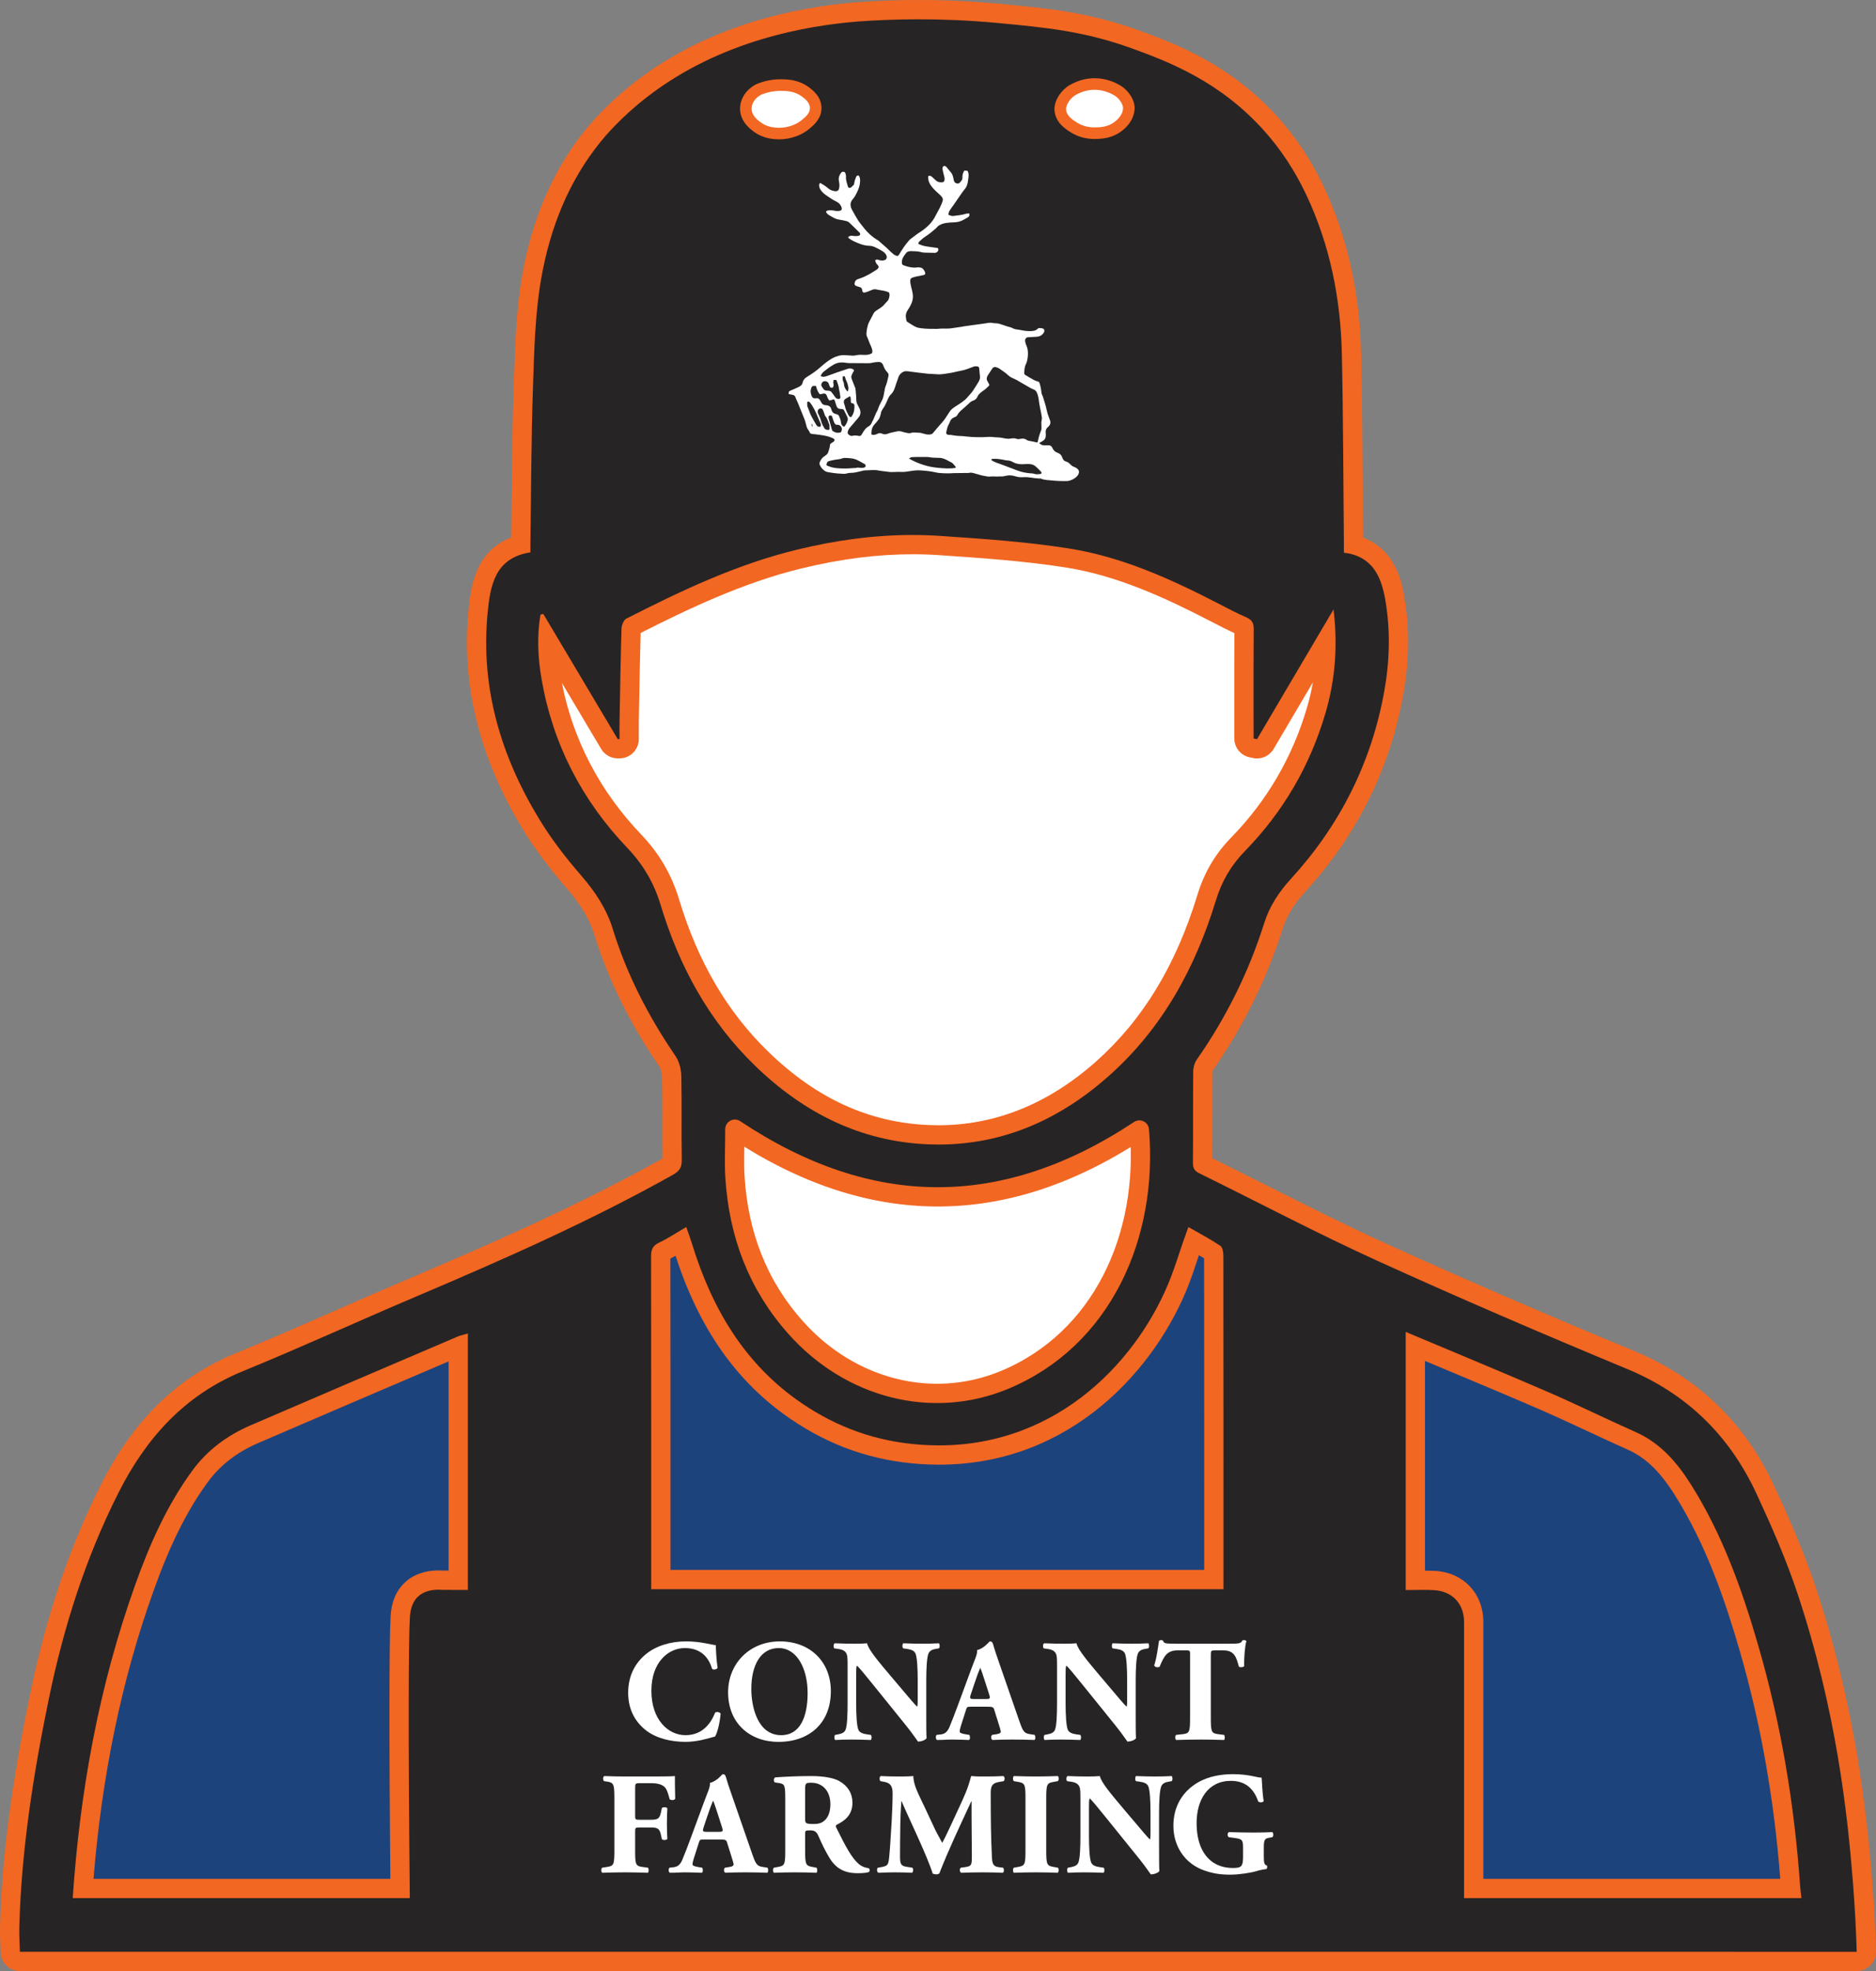 <?xml version="1.0" encoding="UTF-8"?>
<svg xmlns="http://www.w3.org/2000/svg" viewBox="0 0 486.692 511.046">
  <rect x="0" y="0" width="486.692" height="511.046" fill="#808080" stroke="none"/>
  <defs>
    <style>
      .cls-1 {
        fill: #f26722;
      }

      .cls-1, .cls-2, .cls-3, .cls-4 {
        stroke-width: 0px;
      }

      .cls-5 {
        stroke: #f26722;
        stroke-linecap: round;
        stroke-linejoin: round;
        stroke-width: 5px;
      }

      .cls-5, .cls-2 {
        fill: #fff;
      }

      .cls-3 {
        fill: #272425;
      }

      .cls-4 {
        fill: #1d437d;
      }
    </style>
  </defs>
  <g id="Layer_1" data-name="Layer 1">
    <g>
      <path class="cls-3" d="M5.161,508.546c-1.357,0-2.466-1.082-2.5-2.438-.017-.684-.043-1.368-.07-2.053-.059-1.521-.12-3.095-.076-4.682.486-17.547,2.85-35.812,7.664-59.226,4.186-20.36,10.168-38.082,18.288-54.178,8.144-16.143,19.151-26.872,33.651-32.799,8.887-3.633,17.845-7.561,26.507-11.358,5.966-2.615,12.134-5.319,18.238-7.91,20.517-8.706,44.27-19.039,66.512-31.504.962-.54,1.017-.698 1-1.688-.062-3.445-.055-6.936-.048-10.312.007-3.728.014-7.583-.071-11.356-.032-1.415-.446-2.907-1.056-3.801-7.671-11.242-13.102-22.232-16.603-33.6-1.34-4.349-3.789-8.479-7.706-12.998-4.539-5.237-8.146-10.076-11.029-14.794-11.131-18.22-15.662-36.249-13.852-55.118.543-5.664,1.43-14.898,11.092-17.543 0-.144.002-.286.004-.428.059-3.985.1-7.971.14-11.958.096-9.302.195-18.921.522-28.388l.085-2.535c.285-8.557.579-17.406,2.073-25.987,2.5-14.362,7.841-26.685,15.875-36.626,1.926-2.383,6.122-7.128,12.581-12.125,18.522-14.327,40.642-18.813,55.937-20.054,5.315-.391,10.703-.587,16.033-.587,6.848,0,13.781.323,20.607.961,12.878,1.204,23.05,2.154,36.066,6.921,8.482,3.107,22.68,8.307,34.819,21.88,4.495,5.025,8.299,10.808,11.308,17.185,5.935,12.583,9.118,26.777,9.462,42.186.254,11.38.335,22.944.413,34.127.034,4.869.068,9.738.116,14.607.002.283.004.565.004.851,7.735,1.971,9.817,8.742,10.701,13.854,1.347,7.784,1.266,16.014-.241,24.461-3.355,18.817-11.716,35.642-24.851,50.006-3.156,3.452-5.245,6.887-6.384,10.502-4.04,12.812-10.037,24.958-17.827,36.1-.275.394-.479,1.079-.484,1.628-.038,3.945-.039,7.89-.039,11.835-.001,3.961-.002,7.921-.04,11.882-.002.164.006.271.015.336.045.029.117.071.224.124,5.1,2.506,10.256,5.103,15.243,7.613,10.087,5.079,20.518,10.331,30.943,15.071,19.795,9,40.956,18.158,64.69,27.997,15.825,6.561,27.561,17.879,34.882,33.641,3.539,7.617,7.578,16.671,10.711,26.072,10.068,30.205,13.111,57.646,14.524,75.658.469,5.974.797,12.021.976,17.971.02.676-.234,1.331-.705,1.816s-1.118.759-1.794.759H5.161Z"/>
      <path class="cls-1" d="M238.355,5c6.069,0,12.914.253,20.373.951,12.645,1.182,22.728,2.124,35.439,6.78,9.15,3.352,22.38,8.414,33.815,21.199,4.272,4.777,7.934,10.275,10.909,16.585,6.145,13.029,8.905,26.87,9.224,41.175.362,16.23.369,32.468.528,48.703.009.923.001,1.847.001,2.901,7.32.89,9.674,6.035,10.741,12.205,1.362,7.872,1.154,15.789-.239,23.597-3.315,18.587-11.506,34.838-24.235,48.758-3.09,3.379-5.554,7.095-6.924,11.438-4.009,12.717-9.857,24.499-17.491,35.419-.582.833-.926,2.013-.936,3.036-.076,7.905-.003,15.812-.079,23.718-.013,1.387.398,2.119,1.636,2.728,15.417,7.577,30.625,15.61,46.254,22.716,21.412,9.735,43.038,19.023,64.767,28.031,15.57,6.455,26.583,17.336,33.573,32.384,3.916,8.43,7.672,17.003,10.607,25.81,10.115,30.348,13.022,57.454,14.404,75.064.586,7.473.843,13.663.969,17.851H5.16c-.054-2.201-.207-4.405-.146-6.603.55-19.853,3.624-39.385,7.614-58.792,3.822-18.591,9.497-36.558,18.072-53.556,7.192-14.256,17.201-25.412,32.365-31.611,15.039-6.148,29.817-12.933,44.776-19.281,22.687-9.627,45.223-19.556,66.757-31.625,1.723-.965,2.312-1.963,2.277-3.913-.128-7.225.043-14.456-.119-21.68-.039-1.742-.526-3.74-1.49-5.154-6.975-10.222-12.624-21.061-16.279-32.926-1.62-5.258-4.577-9.713-8.205-13.9-3.931-4.535-7.661-9.345-10.785-14.46-10.026-16.411-15.36-34.149-13.497-53.576.69-7.188,1.897-14.332,11.106-15.761,0-.895-.01-1.654.001-2.413.196-13.433.197-26.872.661-40.296.326-9.414.514-18.941,2.123-28.18,2.323-13.346,7.196-25.385,15.357-35.484.985-1.219,5.161-6.299,12.166-11.718,19.009-14.703,41.499-18.477,54.609-19.54,4.373-.321,9.707-.579,15.833-.579M238.355,0c-5.391,0-10.841.199-16.199.593-15.671,1.271-38.295,5.869-57.302,20.572-6.66,5.151-11.001,10.062-12.996,12.53-8.305,10.277-13.82,22.984-16.394,37.769-1.524,8.753-1.821,17.691-2.108,26.335l-.085,2.53c-.329,9.501-.428,19.138-.524,28.457-.036,3.524-.072,7.049-.121,10.572-9.62,3.658-10.567,13.532-11.104,19.135-1.838,19.159,2.942,38.222,14.207,56.66,2.954,4.836,6.642,9.784,11.274,15.128,3.682,4.248,5.971,8.091,7.205,12.097,3.576,11.61,9.114,22.821,16.928,34.272.284.416.598,1.415.621,2.448.084,3.746.077,7.587.07,11.302-.006,3.263-.012,6.632.042,9.975-22.047,12.331-45.611,22.581-65.982,31.225-6.122,2.598-12.303,5.308-18.279,7.928-8.644,3.79-17.582,7.708-26.435,11.328-15.082,6.166-26.51,17.283-34.937,33.987-8.221,16.295-14.274,34.221-18.505,54.801C2.886,463.207.506,481.607.016,499.304c-.046,1.668.016,3.282.077,4.843.026.674.052,1.348.069,2.022.066,2.713,2.285,4.878,4.999,4.878h476.532c1.352,0,2.646-.548,3.588-1.518.942-.97,1.45-2.28,1.41-3.632-.179-5.987-.509-12.074-.982-18.092-1.424-18.145-4.491-45.791-14.645-76.253-3.172-9.518-7.248-18.653-10.816-26.335-7.594-16.348-19.771-28.089-36.193-34.896-23.711-9.83-44.846-18.977-64.612-27.963-10.38-4.719-20.789-9.96-30.855-15.028-4.611-2.322-9.367-4.716-14.094-7.048.028-3.57.028-7.17.029-10.662.001-3.879.001-7.891.039-11.824.003-.063.036-.195.066-.266,7.92-11.338,14.019-23.697,18.129-36.734,1.028-3.261,2.94-6.39,5.845-9.567,13.459-14.718,22.027-31.962,25.468-51.254,1.558-8.734,1.639-17.255.243-25.327-.55-3.181-2.078-12.01-10.678-15.264-.043-4.551-.075-9.102-.107-13.653-.078-11.188-.159-22.757-.413-34.151-.351-15.761-3.615-30.294-9.701-43.197-3.11-6.595-7.048-12.579-11.705-17.785-12.555-14.038-27.12-19.373-35.822-22.561-13.319-4.879-24.151-5.891-36.693-7.064-6.902-.645-13.913-.972-20.838-.972h0Z"/>
    </g>
    <g>
      <path class="cls-2" d="M243.486,294.247c-.824,0-1.655-.016-2.491-.049-15.958-.623-30.563-7.257-43.411-19.719-10.985-10.654-18.774-23.935-23.812-40.6-1.821-6.025-4.829-11.174-9.195-15.743-11.548-12.082-18.82-26.377-21.613-42.489-.587-3.382-.863-6.561-.832-9.593l15.979,26.848c.451.758,1.268,1.222,2.148,1.222.005,0,.483-.002.483-.002,1.375-.009,2.484-1.125,2.484-2.5l-.004-1.397c-.005-.985-.01-1.97.008-2.954l.073-4.19c.113-6.56.23-13.343.433-20.003.005-.142.093-.423.181-.6,12.714-6.474,27.572-13.667,43.337-17.507,10.396-2.533,20.055-3.764,29.528-3.764,2.364,0,4.741.08,7.064.238,10.959.745,22.263,1.514,33.174,3.243,13.559,2.148,26.137,7.956,37.71,13.911l1.229.635c2.074,1.075,4.219,2.186,6.433,3.146.211.091.306.159.337.183-.01.014.031.189.027.612-.052,7.069-.045,14.251-.039,21.197l.004,7.09c0,1.186.833,2.208,1.994,2.448l.882.183c.17.036.341.053.51.053.872,0,1.697-.457,2.152-1.229l15.728-26.653c.034,6.119-.789,11.997-2.481,17.796-3.875,13.278-10.713,25.005-20.326,34.857-3.838,3.934-6.496,8.442-8.125,13.784-5.751,18.852-14.642,33.41-27.178,44.506-12.776,11.308-27.039,17.042-42.393,17.042Z"/>
      <path class="cls-1" d="M236.782,143.705c2.308 0,4.628.078,6.908.233,10.882.74,22.134,1.505,32.938,3.217,13.211,2.093,25.57,7.805,36.958,13.665l1.224.633c1.753.908,3.556,1.842,5.439,2.706-.045,6.759-.038,13.602-.032,20.229.002,2.357.004,4.715.004,7.072,0,2.369,1.662,4.412,3.981,4.895l.887.185c.34.071.681.105,1.019.105,1.744,0,3.394-.915,4.305-2.459l10.195-17.276c-.378,2.167-.878,4.314-1.501,6.449-3.759,12.88-10.392,24.256-19.715,33.812-4.124,4.227-6.978,9.068-8.727,14.8-5.613,18.398-14.263,32.582-26.444,43.364-12.305,10.891-26.01,16.413-40.735,16.413-.79,0-1.596-.016-2.394-.047-15.538-.606-29.201-6.825-41.768-19.015-10.673-10.352-18.248-23.282-23.159-39.529-1.937-6.41-5.137-11.888-9.781-16.747-10.761-11.258-17.692-24.493-20.619-39.363l.541.909,9.657,16.227c.902,1.515,2.535,2.443,4.297,2.443.009,0,.018,0,.027-0l.234-.001.233-.001c2.751-.015,4.973-2.249,4.973-5,0-.471-.002-.942-.005-1.413-.005-1.002-.009-1.949.008-2.894l.074-4.231c.108-6.222.219-12.645.403-18.966,12.329-6.253,26.608-13.058,41.64-16.72,10.201-2.485,19.666-3.693,28.937-3.693M166.235,163.152h.005-.005M236.782,138.705c-10.142-0-20.178,1.413-30.12,3.835-15.602,3.801-29.96,10.615-44.155,17.849-.702.358-1.243,1.706-1.27,2.611-.245,8.073-.363,16.149-.507,24.225-.026,1.465-.004,2.931-.004,4.397-.156.001-.311.002-.467.003-6.438-10.818-12.876-21.636-19.315-32.453-.247.063-.493.126-.74.19-.923,5.582-.666,11.17.295,16.715,2.925,16.875,10.489,31.465,22.269,43.789,4.108,4.297,6.899,9.079,8.61,14.739,4.789,15.844,12.487,30.055,24.464,41.671,12.56,12.182,27.376,19.733,45.055,20.422.868.034,1.732.051,2.589.051,16.82,0,31.4-6.474,44.049-17.669,13.945-12.343,22.541-28.042,27.912-45.649,1.498-4.909,3.932-9.086,7.523-12.767,9.954-10.202,16.938-22.203,20.936-35.903,2.513-8.61,3.179-17.379,2.055-26.76-6.782,11.493-13.318,22.569-19.854,33.646-.295-.061-.591-.123-.886-.184,0-9.423-.035-18.846.035-28.268.012-1.554-.377-2.46-1.87-3.108-2.559-1.111-5.029-2.433-7.513-3.711-12.245-6.301-24.807-11.994-38.463-14.157-11.03-1.748-22.237-2.509-33.395-3.268-2.417-.164-4.829-.244-7.233-.244h0Z"/>
    </g>
    <g>
      <path class="cls-4" d="M21.55,489.637c2.125-28.461,7.328-53.97,15.881-77.899,4.407-12.33,8.84-21.223,14.375-28.835,3.521-4.841,8.172-8.463,14.219-11.073,14.785-6.379,29.842-12.812,44.404-19.034l8.452-3.612v60.538l-3.856-.013c-.379-.027-.787-.045-1.212-.045-2.959,0-5.341.831-7.081,2.469-2.584,2.435-2.815,5.858-2.891,6.983-.387,5.761-.405,34.574-.049,70.521H21.55Z"/>
      <path class="cls-1" d="M116.381,352.971v54.242l-1.265-.004c-.442-.03-.878-.045-1.302-.045-3.567,0-6.609,1.089-8.797,3.15-3.299,3.108-3.579,7.268-3.671,8.636-.387,5.767-.415,32.867-.079,68.187H24.254c2.23-27.156,7.325-51.597,15.532-74.558,4.324-12.096,8.654-20.795,14.043-28.206,3.249-4.468,7.563-7.82,13.188-10.247,14.779-6.376,29.832-12.808,44.389-19.028l4.976-2.126M121.381,345.731c-1.263.377-2.002.521-2.679.81-17.895,7.649-35.798,15.283-53.667,22.993-6.091,2.628-11.274,6.429-15.251,11.898-6.555,9.015-10.991,19.066-14.707,29.463-9.374,26.226-14.329,53.355-16.212,81.241h87.452c-.4-38.861-.356-67.286.018-72.852.083-1.24.339-3.663,2.11-5.331,1.53-1.441,3.628-1.789,5.369-1.789.393,0,.767.018,1.112.044,2.151.007,4.303.014,6.454.021v-66.499h0Z"/>
    </g>
    <g>
      <path class="cls-4" d="M382.322,489.634v-69.071c0-6.123-4.104-10.455-10.214-10.779-.896-.048-1.841-.07-2.974-.07-.658,0-1.31.008-1.948.017v-60.637c2.676,1.123,5.321,2.229,7.94,3.326,8.765,3.667,17.043,7.131,25.376,10.739,4.242,1.837,8.52,3.831,12.656,5.759,3.326,1.551,6.766,3.154,10.186,4.675,5.021,2.234,9.07,6.083,13.126,12.479,8.617,13.586,13.591,28.563,17.321,41.422,5.593,19.287,9.198,40.004,10.714,61.575.013.188.028.377.046.566h-82.229Z"/>
      <path class="cls-1" d="M369.686,352.852c1.498.627,2.986,1.25,4.467,1.87,8.76,3.665,17.034,7.128,25.356,10.731,4.214,1.824,8.478,3.812,12.602,5.734,3.333,1.554,6.78,3.16,10.216,4.689,4.544,2.022,8.255,5.579,12.032,11.534,8.449,13.321,13.35,28.089,17.031,40.779,5.362,18.488,8.88,38.308,10.466,58.946h-77.034v-66.571c0-7.422-5.173-12.881-12.581-13.276-.791-.042-1.614-.065-2.555-.072v-54.363M364.686,345.33v66.925c1.389,0,2.895-.043,4.442-.043.94,0,1.894.016,2.847.067,4.81.256,7.847,3.533,7.847,8.283v71.571h87.525c-.133-1.215-.277-2.226-.349-3.241-1.481-21.069-4.921-41.802-10.807-62.097-4.26-14.689-9.354-29.048-17.611-42.065-3.599-5.673-7.879-10.601-14.222-13.424-7.655-3.406-15.177-7.116-22.865-10.444-11.954-5.176-23.999-10.141-36.809-15.533h0Z"/>
    </g>
    <g>
      <path class="cls-4" d="M171.44,409.534l.001-15.396c.002-22.786.004-45.573-.035-68.36-.002-1.031.043-1.052.594-1.312,1.617-.765,3.121-1.66,4.693-2.611.153.446.298.883.433,1.322,5.912,19.255,15.525,33.21,29.391,42.664,9.863,6.725,20.399,10.399,32.209,11.234,1.634.116,3.278.174,4.884.174h.006c33.226-.003,54.421-24.349,62.475-45.196.792-2.049,1.486-4.142,2.158-6.166.336-1.015.673-2.029,1.022-3.04.123-.355.248-.709.379-1.074,1.812,1.017,3.534,1.988,5.149,3.042.041.208.078.518.079.864.034,23.313.033,46.626.033,69.939l-0,13.916h-143.472Z"/>
      <path class="cls-1" d="M173.919,325.431h.005-.005M311.035,325.436c.457.267.906.535,1.345.805.033,23.067.032,46.509.032,69.185l-0,11.116v.492h-138.471l.001-12.977c.002-22.201.004-45.154-.034-67.742.461-.234.912-.476,1.358-.724,6.125,18.954,15.9,32.808,29.844,42.315,10.239,6.981,21.178,10.795,33.441,11.662,1.693.12,3.398.18,5.067.18,34.49,0,56.466-25.208,64.806-46.795.813-2.105,1.518-4.227,2.199-6.279.137-.413.274-.826.412-1.239M178.039,318.138c-2.589,1.505-4.767,2.961-7.108,4.069-1.672.791-2.027,1.866-2.025,3.577.048,27.891.034,55.782.034,83.673v2.578h148.472c0-1.945-0-3.718-0-5.492,0-26.956.008-53.911-.032-80.867-.001-.915-.183-2.268-.781-2.669-2.568-1.721-5.324-3.161-8.294-4.867-.556,1.548-.988,2.715-1.394,3.891-1.051,3.04-1.992,6.123-3.15,9.121-8.089,20.937-28.765,43.597-60.142,43.597-1.547,0-3.116-.055-4.715-.168-11.551-.816-21.67-4.46-30.977-10.806-14.764-10.066-23.264-24.572-28.41-41.332-.413-1.345-.911-2.664-1.477-4.305h0Z"/>
    </g>
    <path class="cls-5" d="M190.642,292.767c0,4.62-.219,8.621.039,12.591.952,14.674,5.875,27.801,15.748,38.861,14.173,15.877,35.433,21.296,54.077,13.595,25.536-10.547,37.411-37.538,35.079-64.832-34.92,23.141-69.853,23.146-104.942-.215Z"/>
    <g>
      <path class="cls-2" d="M283.998,34.539c-2.007,0-3.827-.503-5.41-1.494-1.177-.737-3.367-2.11-3.523-4.583-.119-1.873,1.527-4.134,3.139-5.072,1.832-1.065,3.769-1.605,5.758-1.605,2.024,0,4.012.559,5.908,1.66,1.468.853,3.026,2.865,2.983,4.628-.029,1.202-.539,3-2.803,4.737-1.994,1.528-4.122,1.644-5.265,1.706-.201.011-.468.024-.787.024h0Z"/>
      <path class="cls-1" d="M283.962,23.284c1.744,0,3.491.49,5.155,1.457,1.077.626,2.264,2.188,2.237,3.294-.044,1.835-1.604,3.114-2.216,3.583-1.625,1.245-3.386,1.341-4.433,1.398-.18.01-.42.022-.707.022-1.092,0-2.864-.17-4.612-1.266-1.03-.645-2.715-1.706-2.822-3.407-.076-1.203,1.215-2.993,2.396-3.681,1.615-.939,3.308-1.402,5.003-1.402M283.962,20.284c-2.257,0-4.447.609-6.511,1.809-2.035,1.183-4.043,3.924-3.882,6.463.205,3.242,2.919,4.943,4.224,5.76,1.826,1.143,3.913,1.723,6.205,1.723.353,0,.648-.014.87-.026,1.212-.066,3.734-.203,6.095-2.013,2.735-2.096,3.353-4.361,3.391-5.892.059-2.43-1.877-4.885-3.729-5.961-2.128-1.236-4.37-1.863-6.662-1.863h0Z"/>
    </g>
    <g>
      <path class="cls-2" d="M202.14,34.62c-.95-.006-3.477-.022-5.756-1.744-.936-.707-2.881-2.176-2.888-4.699-.005-2.006,1.268-3.912,3.323-4.973.04-.021.081-.04.123-.056,1.791-.729,3.651-1.099,5.528-1.099.003,0,.097 0.0.101 0,1.401.01,4.008.029,6.35,1.75.801.588,2.674,1.965,2.704,4.172.027,2.064-1.528,3.363-2.557,4.222-2.623,2.19-5.67,2.426-6.858,2.426h-.069Z"/>
      <path class="cls-1" d="M202.467,23.551c.031,0,.062 0.0.092 0,1.34.01,3.522.026,5.473,1.459.702.516,2.072,1.522,2.092,2.983.018,1.35-1.13,2.309-2.018,3.05-2.369,1.979-5.148,2.078-5.899,2.078-.021,0-.04-0-.058-0-.985-.006-3.017-.048-4.862-1.441-.802-.605-2.287-1.727-2.292-3.505-.004-1.458.99-2.85,2.511-3.636,2.067-.841,3.847-.987,4.96-.987M202.467,20.551c-2.07,0-4.12.407-6.091,1.209-.084.034-.166.072-.246.113-2.557,1.32-4.141,3.738-4.135,6.309.008,3.267,2.533,5.174,3.483,5.892,2.677,2.021,5.564,2.04,6.651,2.047l.077 0c1.353,0,4.822-.27,7.822-2.776,1.094-.914,3.131-2.615,3.094-5.393-.039-2.954-2.419-4.702-3.316-5.361-2.734-2.008-5.657-2.029-7.227-2.041l-.114-0h0Z"/>
    </g>
  </g>
  <g id="Stag">
    <g id="Stag-2" data-name="Stag">
      <path class="cls-2" d="M204.617,102.176c-.059-.594.004-.706.509-.927.687-.301,1.392-.568,2.06-.903.487-.244.918-.528,1.04-1.155.12-.62.533-1.133,1.145-1.489.64-.372,1.252-.792,1.859-1.214.629-.437,1.2-.94,1.779-1.438.908-.78,1.835-1.555,2.904-2.143.999-.55,2.088-.867,3.259-.828.7.024,1.397.109,2.097.132.297.01.604-.052.898-.118.626-.141,1.25-.122,1.887-.084.688.04,1.382-.004,2.013-.347.175-.095.228-.2.244-.385.057-.678-.239-1.258-.511-1.853-.183-.4-.326-.816-.49-1.224-.105-.262-.189-.535-.326-.782-.24-.435-.224-.903-.175-1.353.07-.636.187-1.276.375-1.891.146-.478.425-.924.655-1.38.231-.457.488-.903.71-1.364.182-.38.445-.684.816-.925.54-.35,1.106-.68,1.588-1.091.461-.394.804-.9,1.241-1.321.432-.417.484-.943.576-1.451.043-.241-.044-.508-.112-.754-.02-.072-.17-.122-.268-.167-.791-.359-1.674-.4-2.519-.573-.256-.052-.511-.122-.771-.147-.395-.039-.749.091-1.104.251-.457.207-.934.383-1.416.538-.566.182-.848.017-.893-.528-.042-.502-.306-.79-.847-.891-.172-.032-.334-.109-.502-.161-.692-.211-.769-.558-.512-1.188.224-.551.715-.643,1.182-.801.864-.292,1.678-.672,2.462-1.102.626-.344,1.22-.737,1.822-1.116.171-.107.336-.233.468-.377.269-.292.234-.585-.031-.863-.361-.379-.676-.782-.655-1.304.303-.237.601-.175.902-.062.454.17.923.193,1.397.089.579-.128.802-.67.614-1.179-.253-.684-.819-1.073-1.454-1.422-.521-.287-1.036-.592-1.589-.825-.397-.167-.848-.318-1.28-.324-1.579-.021-2.929-.597-4.263-1.234-.397-.19-.768-.431-1.123-.679-.341-.238-.258-.442.135-.601.522-.212,1.019.006,1.527-.013.269-.01.549-.002.802-.069.432-.115.55-.539.257-.828-.639-.631-1.281-1.259-1.928-1.885-.295-.286-.58-.583-.903-.842-.16-.128-.385-.217-.599-.268-.615-.144-1.233-.288-1.861-.373-.772-.105-1.401-.439-2.021-.81-.287-.172-.597-.323-.855-.523-.198-.153-.365-.354-.485-.561-.102-.176.066-.371.288-.435.517-.151,1.03-.131,1.554-.038.404.072.823.155,1.23.135.995-.049,1.149-.448.788-1.242-.259-.569-.751-1.002-1.423-1.312-.703-.324-1.332-.775-1.967-1.201-.488-.328-.99-.663-1.384-1.068-.568-.582-1.017-1.244-.911-2.067.015-.118.125-.229.231-.412.431.257.821.469,1.182.714.346.235.676.491.987.76.497.43,1.116.615,1.793.695.426.05.81-.183.922-.549.209-.681.159-1.355.01-2.04-.169-.778.036-1.519.552-2.187.134-.174.318-.294.612-.269.313.026.458.192.517.399.085.298.166.613.142.916-.072.902.299,1.726.515,2.577.07.276.521.378.791.171.26-.2.487-.435.706-.669.072-.077.09-.2.107-.304.099-.625.267-1.232.55-1.82.092-.192.239-.303.434-.318.235-.017.305.153.388.333.227.492.19.981.147,1.499-.102,1.24-.639,2.354-1.247,3.453-.167.302-.387.589-.621.858-.78.897-.708,1.832-.197,2.771.5.918,1.015,1.832,1.568,2.725.311.502.711.962,1.084,1.433.373.471.737.949,1.148,1.393.879.95,1.89,1.776,3.058,2.446.013.007.025.016.036.025.747.653,1.497,1.303,2.231,1.966.306.276.575.584.876.864.289.269.596.524.901.78.064.054.151.087.232.123.721.317.82.286,1.189-.34.716-1.213,1.497-2.398,2.462-3.469.424-.47,1.015-.823,1.534-1.226.263-.204.512-.427.799-.602.967-.586,1.861-1.244,2.653-2.008.845-.814,1.503-1.729,1.989-2.747.304-.638.694-1.244,1.002-1.881.289-.599.578-1.207.759-1.834.142-.492-.128-.953-.515-1.329-.614-.598-1.286-1.155-1.865-1.777-.804-.863-1.397-1.823-1.404-2.974-.002-.369.142-.472.556-.368.171.043.34.146.467.258.391.344.73.736,1.147,1.053.45.341,1.009.421,1.612.333.283-.042.362-.197.417-.38.11-.367.09-.727-.021-1.104-.186-.63-.306-1.275-.451-1.914-.012-.053-.008-.11-.001-.164.031-.241.063-.516.348-.616.277-.097.532.061.697.253.399.464.767.946,1.162,1.412.522.616.588,1.344.739,2.055.125.591.683.857,1.117.792.089-.013.204-.024.255-.074.432-.427.898-.832.857-1.476-.04-.626.14-1.219.463-1.756.071-.019.102-.036.13-.034.262.027.687-.011.753.102.175.298.246.66.26 1.0.017.401-.065.805-.112,1.207-.085.737-.209,1.47-.619,2.133-.167.27-.403.509-.599.766-.161.211-.312.427-.463.644-.726,1.042-1.444,2.087-2.164,3.13-.345.499-.736.976-1.034,1.495-.167.289-.189.641-.279.979.259.089.477.151.681.236.428.18.854.01,1.27-.017.634-.042,1.262-.174,1.888-.288.296-.054.575-.18.871-.234.237-.043.488-.027.733-.037.112.426.019.736-.3.943-.439.285-.904.542-1.374.787-.671.348-1.395.536-2.186.558-.692.019-1.389.057-2.071.154-.754.107-1.474.34-2.079.764-.211.148-.344.377-.537.548-.945.836-1.915,1.642-3.002,2.338-.506.324-.926.754-1.377,1.143-.085.073-.145.173-.198.269-.169.303-.151.349.182.5.723.327,1.497.496,2.295.602.776.102,1.55.213,2.324.328.086.013.165.065.244.098.132.426.036.783-.39,1.033-.118.069-.265.146-.398.144-.917-.01-1.835-.024-2.751-.062-.342-.014-.692-.07-1.019-.161-.767-.215-1.558-.192-2.344-.219-.169-.006-.342-.013-.507.014-.373.06-.679.177-.918.497-.447.597-.92,1.172-1.046,1.899-.044.252-.057.516-.023.767.028.21.151.384.414.481.906.336,1.828.603,2.817.613.359.004.718-.067,1.079-.082.145-.006.292.051.439.063.555.046.81.417,1.044.791.12.192.201.412.254.629.073.301-.157.467-.431.528-.719.16-1.448.282-2.167.439-.259.056-.501.172-.756.244-.335.095-.495.35-.522.605-.039.357.01.729.075,1.087.196,1.082.619,2.124.604,3.244-.009.635-.156,1.231-.409,1.807-.234.531-.505,1.038-.858,1.53-.505.704-.716,1.531-.48,2.397.028.104-.007.225.031.323.062.159.116.365.249.45.717.459,1.43.934,2.195,1.312.428.212.954.286,1.446.352,1.37.185,2.753.156,4.133.159.32.001.639-.069.96-.077.551-.013,1.103.007,1.654-.001.335-.005.672-.02,1.002-.065.882-.121,1.762-.257,2.642-.39.284-.043.563-.112.847-.153.702-.103,1.406-.192,2.108-.29,1.079-.15,2.159-.297,3.239-.447.644-.09,1.268-.269,1.947-.103.476.117,1.01.033,1.485.153.794.201,1.56.498,2.338.751.449.146.953.207,1.342.437.617.365,1.308.323,1.962.469.785.175,1.578.287,2.39.297.838.011,1.631-.047,2.228-.678.01-.01.02-.02.032-.028.288-.198,1.407-.057,1.539.242.094.213.107.528.002.727-.386.733-1.038,1.149-1.941,1.197-.767.041-1.534.08-2.299.14-.441.035-.737.543-.677.998.076.577.332,1.094.523,1.634.133.376.185.786.204,1.183.023.476.01.96-.056,1.432-.082.579-.185,1.16-.456,1.699-.392.778-.423,1.618-.427,2.457-0.0.112.101.268.204.33.767.463,1.535.924,2.32,1.355.31.17.665.278,1.011.375.237.067.368.21.426.405.13.436.253.875.339,1.32.088.459.101.932.199,1.389.06.28.244.534.328.811.346,1.142.736,2.278.981,3.44.176.836.438,1.625.759,2.413.354.869.317,1.392-.518,2.116-.464.402-.533.872-.495,1.425.043.614.103,1.223-.356,1.773-.264.316-.621.421-.929.63-.123.083-.257.149-.391.226.627.667,1.245.642,2.017.591.725-.048,1.122.078,1.403.7.283.628.716,1.032,1.393,1.269.522.183.943.558,1.144,1.133.145.413.313.849.79,1.032.125.048.251.092.377.137.451.16.773.491,1.095.816.19.193.378.342.65.439.381.136.776.325,1.066.596.477.444.47.923.169,1.501-.459.881-2.021,1.617-2.785,1.639-1.446.04-2.885-.014-4.315-.169-.834-.09-1.701-.078-2.494-.439-.036-.017-.079-.026-.119-.027-1.033-.034-2.052-.167-3.075-.317-.654-.096-1.331-.044-1.997-.028-.664.016-1.282-.179-1.909-.346-.722-.193-1.443-.187-2.164-.005-.405.102-.806.18-1.233.138-.306-.03-.621.047-.931.036-.654-.023-1.305-.064-1.962.013-.3.035-.618-.047-.924-.097-.421-.07-.844-.139-1.257-.245-.58-.149-1.151-.333-1.728-.496-.508-.144-1.018-.268-1.55-.098-.086.028-.19-.005-.286-.004-1.188.007-2.376.014-3.563.037-.46.009-.919.07-1.378.063-.79-.012-1.582-.024-2.368-.097-.572-.053-1.133-.219-1.702-.314-.568-.094-1.139-.187-1.712-.236-.825-.071-1.658-.173-2.481-.128-.982.053-1.954.259-2.932.376-.386.046-.781.025-1.173.03-.122.001-.244-.026-.365-.023-.727.016-1.454.057-2.18.052-.386-.002-.771-.08-1.156-.129-.707-.09-1.422-.14-2.119-.281-1.162-.235-2.32-.016-3.479-.018-.34-0-.681.135-1.021.206-.844.175-1.672.44-2.548.432-.504-.004-.986.115-1.475.227-.319.073-.672.006-1.01-.007-.298-.011-.596-.019-.892-.051-.669-.073-1.343-.128-2.004-.249-.505-.093-1.038-.118-1.484-.441-.586-.423-1.051-.951-1.291-1.622-.166-.464.13-.874.352-1.279.313-.571.858-.869,1.358-1.237.242-.179.459-.487.533-.774.154-.603.421-1.18.437-1.822.008-.309.34-.428.57-.591.13-.092.289-.155.392-.269.334-.37.265-.622-.199-.849-1.021-.499-2.127-.706-3.246-.861-.463-.064-.925-.128-1.389-.184-.27-.033-.547-.031-.813-.082-.267-.051-.514-.131-.611-.451-.069-.226-.221-.435-.369-.628-.369-.479-.473-1.049-.618-1.608-.08-.309-.151-.623-.267-.92-.57-1.458-1.155-2.912-1.749-4.363-.142-.347-.313-.682-.468-1.023-.055-.122-.119-.244-.15-.373-.119-.486-.361-.705-.871-.789-.313-.051-.623-.119-.918-.176ZM226.068,112.644c.611.245,1.114.045,1.591-.186.382-.186.774-.219,1.119-.051.547.266,1.009.26,1.59.023.698-.285,1.479-.375,2.222-.559.468-.116.914-.115,1.383.04.514.17,1.052.279,1.586.377.24.044.523.054.744-.029.325-.121.646-.143.976-.134.304.008.608.072.91.062.438-.014.847.074,1.26.202.699.216,1.407.404,2.146.188.136-.04.289-.11.377-.212.816-.953,1.596-1.938,2.451-2.861.576-.621,1.002-1.325,1.458-2.02.319-.487.609-1.025,1.043-1.401.614-.533,1.356-.929,2.034-1.398.497-.344,1.009-.679,1.455-1.079.426-.381.762-.853,1.16-1.265.679-.704,1.177-1.523,1.68-2.341.206-.335.416-.668.616-1.006.254-.429.424-.884.376-1.386-.065-.681-.168-1.36-.2-2.042-.016-.34-.206-.528-.483-.572-.312-.049-.678-.049-.964.059-1.084.41-2.143.868-3.305,1.067-1.095.188-2.157.513-3.264.662-.861.116-1.711.295-2.585.274-.414-.01-.827-.054-1.241-.078-.5-.029-1.001-.048-1.502-.082-.269-.018-.536-.063-.805-.094-.605-.071-1.21-.138-1.814-.211-.563-.069-1.124-.148-1.688-.216-.451-.055-.904-.15-1.355-.142-.92.015-1.701.84-1.949,1.529-.09.251-.161.508-.25.76-.133.378-.291.75-.407,1.133-.288.959-.559,1.911-1.349,2.651-.3.281-.518.669-.69,1.042-.36.783-.635,1.601-1.14,2.32-.23.328-.45.671-.609,1.033-.122.278-.116.604-.212.896-.125.379-.235.781-.456,1.107-.328.484-.736.919-1.129,1.358-.677.754-.802,1.65-.781,2.585ZM269.125,114.741c.081-.229.146-.352.168-.481.157-.937.465-1.827.819-2.708.098-.245.071-.544.073-.818.003-.404-.045-.809-.025-1.211.022-.431.186-.87.134-1.288-.109-.87-.326-1.726-.489-2.59-.104-.554-.209-1.108-.276-1.667-.093-.772-.226-1.528-.562-2.248-.171-.368-.43-.604-.814-.757-.338-.134-.671-.289-.985-.469-1.12-.642-2.24-1.287-3.355-1.941-.709-.416-1.556-.615-2.161-1.187-.497-.47-1.036-.881-1.609-1.265-.41-.275-.775-.598-1.256-.788-.746-.296-1.07-.223-1.488.426-.323.501-.643,1.004-.979,1.497-.415.61-.456,1.206-.006,1.822.126.173.17.4.297.573.112.153.041.276-.039.357-.34.342-.673.699-1.06.987-.759.563-1.597,1.046-1.974,1.95-.222.533-.673.82-1.193.99-.284.093-.496.234-.699.422-.461.426-.916.857-1.387,1.272-.675.595-1.43,1.117-1.852,1.934-.158.305-.41.483-.736.603-.413.152-.752.361-1.019.759-.213.316-.254.672-.443.969-.409.643-.538,1.368-.707,2.084-.104.443.104.732.573.782.18.019.364-.001.545.01.137.008.272.037.408.056.477.068.952.178,1.43.195.872.03,1.739.073,2.606.197.712.101,1.44.105,2.162.134,1.069.043,2.133.005,3.203-.062.784-.049,1.58.113,2.371.123.55.007,1.074.092,1.607.21.561.125,1.131.202,1.727.105.509-.083,1.045-.151,1.557.047.378.147.741.082,1.131.006.531-.104,1.065-.082,1.537.299.194.156.5.19.762.254.292.071.592.106.887.167.37.077.739.165,1.118.251ZM212.909,97.514c.253.068.496.197.728.181.345-.024.693-.126,1.023-.239.77-.265,1.527-.563,2.297-.832,1.006-.352,2.016-.697,3.033-1.023.469-.151.932-.093,1.351.162.184.112.269.267.14.472-.065.104-.138.206-.188.317-.195.429-.506.832-.426,1.33.037.234.127.463.213.687.221.574.452,1.144.679,1.716.059.15.155.295.173.449.071.632.127,1.267.173,1.901.033.45.022.903.068,1.351.025.248.097.5.199.73.165.37.38.718.558,1.082.411.839.447,1.66-.189,2.425-.491.591-.992,1.174-1.489,1.76-.266.313-.538.621-.803.933-.267.315-.445.676-.517,1.075-.027.152-.045.367.04.467.309.365.701.664,1.223.529.501-.13.972-.093,1.467.014.502.108.704-.006.956-.451.448-.795.915-1.565,1.767-2.038.367-.204.626-.521.77-.93.096-.273.289-.512.405-.779.242-.555.451-1.123.697-1.677.164-.371.428-.71.538-1.092.206-.714.542-1.363.911-2.003.425-.736.556-1.55.7-2.363.09-.51.151-1.04.347-1.516.351-.853.542-1.739.737-2.626.074-.336.015-.695-.246-.954-.554-.549-.885-1.202-1.132-1.913-.168-.483-.546-.799-1.104-.806-.444-.006-.891.058-1.332.117-.351.047-.694.174-1.044.19-.649.028-1.3.003-1.95-.001-1.109-.007-2.219-.004-3.328-.018-.368-.005-.739-.047-1.103-.105-1.042-.165-2.055-.025-2.944.483-.86.492-1.66,1.086-2.432,1.694-.41.323-.79.717-.965,1.304ZM211.67,100.048c-.144-.001-.201-.004-.258-.002-.69.03-.787.097-.999.719-.212.623-.092,1.232.122,1.823.217.597.595.784,1.251.67.354-.062.637.058.831.332.177.249.337.513.474.784.225.444.643.682,1.168.69.359.006.697.086.995.333.314.26.404.625.492.952.152.561.492.824,1.037.974.324.09.71.176.868.513.244.518.472,1.042.518,1.629.042.529.247.991.872,1.183.358-.45.637-.942.817-1.482.118-.354.122-.72-.044-1.066-.274-.571-.557-1.137-.838-1.704-.123-.248-.334-.339-.612-.346-.235-.006-.48-.007-.7-.075-.483-.148-.606-.581-.747-.982-.11-.313-.177-.641-.296-.951-.22-.576-.23-.572-.847-.343-.078.029-.18.016-.245.058-.287.19-.455.02-.578-.184-.151-.251-.298-.514-.384-.791-.219-.705-.546-.873-1.291-.659-.25.072-.578.169-.753-.078-.232-.328-.4-.702-.559-1.071-.126-.293-.197-.608-.296-.927ZM247.931,121.293c.001-.119.031-.209-.002-.249-.274-.334-.53-.693-.853-.975-.243-.212-.583-.314-.87-.48-.723-.418-1.472-.807-2.317-.869-.886-.065-1.777.002-2.665-.161-.532-.098-1.09-.079-1.636-.082-.954-.006-1.908-.001-2.861.034-.297.011-.599.1-.888.395,2.392,1.348,4.867,2.155,7.537,2.391,1.515.134,3.028.275,4.555-.003ZM257.268,118.984c-.076.232-.067.371.13.46.308.14.6.317.914.438.692.267,1.395.505,2.089.764,1.182.441,2.356.902,3.536,1.343,1.104.412,2.245.651,3.423.724.323.02.665.029.959.142.514.198,1.019.066,1.526.052.128-.004.327-.135.358-.245.031-.112-.077-.295-.173-.404-.252-.284-.524-.551-.801-.812-.265-.25-.52-.525-.825-.718-.798-.506-1.714-.447-2.598-.389-.969.063-1.894.021-2.785-.418-.529-.261-1.05-.566-1.686-.546-.279.009-.562-.086-.843-.131-.576-.094-1.151-.217-1.731-.267-.487-.042-.982.001-1.492.008ZM219.123,118.725c-.155.024-.376.014-.556.094-.626.277-1.303.266-1.956.386-.529.097-1.058.201-1.574.348-.379.107-.535.445-.615.797-.036.155-.015.325.197.393.257.083.504.195.76.283,1.172.404,2.395.423,3.608.44.991.013,1.984-.081,2.976-.134.215-.011.432-.119.639-.096.463.052.918.102,1.386.044.219-.027.524-.174.564-.371.047-.237.017-.457-.235-.593-.638-.346-1.26-.725-1.915-1.039-1.015-.487-2.124-.523-3.279-.551ZM216.247,98.525c-.026.322-.118.607-.048.85.075.26.09.481.024.74-.05.198-.07.372-.325.405-.275.036-.51.007-.617-.286-.096-.261-.218-.514-.298-.78-.115-.383-.698-.777-1.343-.562-.388.129-.708.82-.528,1.167.135.261.319.5.479.75.21.329.518.453.922.472.443.022.923.006,1.227.416.322.434.664.855.956,1.306.205.317.507.418.847.444.308.024.505-.194.475-.502-.036-.375-.089-.749-.153-1.12-.062-.356-.188-.705-.216-1.062-.055-.709-.36-1.346-.57-2.011-.058-.183-.192-.296-.425-.255-.125.022-.255.016-.406.025ZM220.521,102.735c-.412.232-.807.424-1.164.668-.25.171-.447.396-.45.742-.005.446.229.826.311,1.237.157.788.524,1.482.874,2.186.135.271.3.557.712.6.066-.097.141-.208.218-.317.439-.621.582-1.33.634-2.056.024-.336.048-.716-.092-1.003-.089-.183-.476-.231-.729-.341-.023-.01-.042-.028-.061-.041-.137-.567.087-1.195-.253-1.673ZM212.862,110.633c.191-.422.098-.788-.109-1.143-.04-.068-.069-.142-.1-.215-.6-1.406-1.13-2.844-1.97-4.143-.198-.306-.403-.612-.648-.884-.087-.096-.296-.111-.452-.12-.055-.003-.173.126-.17.19.021.426-.048.903.128,1.266.354.728.518,1.515.909,2.24.419.779.849,1.55,1.301,2.31.274.46.542.579,1.111.499ZM215.202,110.693l-.012.001c-.012-.204.028-.428-.045-.609-.305-.758-.491-1.572-1.051-2.217-.043-.05-.074-.114-.095-.177-.14-.401-.258-.811-.422-1.203-.083-.2-.207-.476-.379-.533-.6-.198-1.09.209-1.064.824.013.314.164.573.303.853.259.521.471,1.074.614,1.636.159.625.469,1.168.786,1.715.165.285.447.41.747.462.534.092.659-.032.63-.547-.004-.068-.008-.136-.012-.205ZM217.487,112.195c.569-.03.581-.034.705-.22.506-.758.082-1.719-.821-1.841-.096-.013-.199.019-.295.004-.211-.034-.377-.088-.507-.314-.321-.559-.487-1.164-.674-1.766-.033-.107-.101-.252-.191-.288-.47-.185-.809.085-.745.574.009.066.028.132.047.197.131.448.265.894.392,1.343.141.5.264,1.005.421,1.5.05.158.15.357.285.421.442.21.88.474,1.384.389ZM218.597,97.594c.043.509-.046.984.218,1.424.087.145.136.332.134.499-.006.592.241,1.096.56,1.574.102.153.272.266.446.432.139-.476.199-.845.108-1.264-.108-.5-.228-.985-.459-1.444-.066-.131-.128-.266-.176-.404-.098-.284-.184-.571-.272-.844-.227.011-.368.018-.56.027ZM210.575,109.835c.002.324-.055.571.148.865.059-.336.106-.581-.148-.865Z"/>
    </g>
  </g>
  <g id="Conant">
    <g>
      <path class="cls-2" d="M185.709,426.543c0,.678.113,3.69.452,5.874-.151.452-1.167.602-1.431.263-1.017-3.502-3.426-5.384-7.078-5.384-4.179,0-8.66,3.577-8.66,11.069s4.33,11.521,8.848,11.521c4.556,0,6.664-3.276,7.681-5.836.301-.301,1.205-.188,1.431.263-.264,2.786-.904,5.045-1.431,5.911-2.033.565-4.706,1.393-7.643,1.393-3.69,0-7.455-.866-10.128-2.861-2.711-2.071-4.782-5.196-4.782-9.865,0-4.593,1.958-7.831,4.556-9.977,2.673-2.222,6.514-3.351,10.429-3.351,3.84,0,6.627.904,7.756.979Z"/>
      <path class="cls-2" d="M215.547,438.479c0,8.208-5.497,13.14-13.592,13.14-7.568,0-13.065-4.97-13.065-12.839,0-7.455,5.572-13.216,13.442-13.216,7.831,0,13.216,5.271,13.216,12.914ZM202.031,427.296c-4.631,0-7.116,4.33-7.116,10.618,0,4.593,1.619,11.973,7.756,11.973,4.932,0,6.852-4.819,6.852-10.919,0-6.438-2.824-11.672-7.492-11.672Z"/>
      <path class="cls-2" d="M240.302,444.616c0,2.447,0,4.819.075,6.062-.264.452-1.318.866-2.222.866-.038,0-1.28-1.92-3.05-4.104l-8.697-10.768c-2.184-2.673-3.426-4.255-4.104-4.819-.188.376-.188,1.017-.188,2.41v7.304c0,3.05.151,5.874.565,6.89.339.791,1.205,1.054,2.184,1.205l1.054.151c.301.301.226,1.092,0,1.318-2.033-.075-3.539-.113-5.045-.113-1.393,0-2.786.038-4.217.113-.226-.226-.301-1.017,0-1.318l.64-.113c1.017-.188,1.77-.452,2.071-1.242.414-1.017.527-3.84.527-6.89v-9.563c0-2.071-.038-2.673-.263-3.2-.301-.64-.828-1.092-2.146-1.28l-1.054-.151c-.264-.301-.226-1.205.151-1.318,1.77.075,3.652.113,5.196.113,1.28,0,2.372-.038,3.163-.113.376,1.694,2.824,4.556,6.212,8.585l3.163,3.727c1.656,1.958,2.748,3.276,3.615,4.142.15-.376.15-1.017.15-1.694v-5.196c0-3.05-.15-5.874-.565-6.89-.339-.791-1.167-1.054-2.184-1.205l-1.017-.151c-.301-.301-.226-1.092,0-1.318,2.033.075,3.502.113,5.045.113,1.393,0,2.749-.038,4.217-.113.226.226.301,1.017,0,1.318l-.678.113c-.979.151-1.694.452-2.033,1.242-.414,1.017-.565,3.84-.565,6.89v8.999Z"/>
      <path class="cls-2" d="M251.872,442.507c-.904,0-1.017.038-1.242.753l-1.393,4.368c-.226.753-.264,1.054-.264,1.355,0,.226.301.452,1.355.64l1.13.188c.226.264.301,1.13-.075,1.318-1.318-.075-2.824-.075-4.405-.113-1.28,0-2.146.113-3.878.113-.414-.226-.377-1.017-.113-1.318l1.017-.113c.904-.113,1.657-.414,2.297-1.883.64-1.506,1.318-3.313,2.334-6.024l3.389-9.187c.866-2.372,1.581-3.69,1.468-4.782,1.807-.414,3.2-2.259,3.276-2.259.49,0,.716.188.866.753.301,1.092.753,2.485,1.694,5.158l5.121,14.759c.791,2.259,1.13,3.125,2.523,3.351l1.431.226c.226.188.301,1.092-.038,1.318-1.807-.075-3.84-.113-5.799-.113-1.882,0-3.351.038-5.083.113-.414-.226-.49-1.017-.075-1.318l1.205-.188c.866-.15,1.017-.414,1.017-.64,0-.263-.264-1.167-.715-2.56l-1.017-3.238c-.188-.602-.489-.678-1.807-.678h-4.217ZM255.901,440.512c.866,0,1.054-.113.753-1.092l-.979-3.05c-.527-1.619-1.017-3.163-1.355-3.953-.376.828-.979,2.41-1.543,4.142l-.942,2.824c-.339,1.017-.15,1.13.791,1.13h3.276Z"/>
      <path class="cls-2" d="M294.635,444.616c0,2.447,0,4.819.075,6.062-.264.452-1.318.866-2.222.866-.038,0-1.28-1.92-3.05-4.104l-8.697-10.768c-2.184-2.673-3.426-4.255-4.104-4.819-.188.376-.188,1.017-.188,2.41v7.304c0,3.05.151,5.874.565,6.89.339.791,1.205,1.054,2.184,1.205l1.055.151c.301.301.226,1.092,0,1.318-2.033-.075-3.539-.113-5.045-.113-1.393,0-2.786.038-4.217.113-.226-.226-.301-1.017,0-1.318l.64-.113c1.017-.188,1.769-.452,2.071-1.242.414-1.017.527-3.84.527-6.89v-9.563c0-2.071-.038-2.673-.264-3.2-.301-.64-.829-1.092-2.146-1.28l-1.055-.151c-.263-.301-.226-1.205.151-1.318,1.77.075,3.652.113,5.196.113,1.28,0,2.372-.038,3.163-.113.377,1.694,2.824,4.556,6.212,8.585l3.163,3.727c1.656,1.958,2.748,3.276,3.615,4.142.15-.376.15-1.017.15-1.694v-5.196c0-3.05-.15-5.874-.565-6.89-.339-.791-1.167-1.054-2.184-1.205l-1.017-.151c-.301-.301-.226-1.092,0-1.318,2.033.075,3.502.113,5.045.113,1.393,0,2.749-.038,4.217-.113.226.226.301,1.017,0,1.318l-.678.113c-.979.151-1.694.452-2.033,1.242-.414,1.017-.565,3.84-.565,6.89v8.999Z"/>
      <path class="cls-2" d="M308.742,428.991c0-.904,0-1.092-.904-1.092h-2.334c-2.749,0-3.539,1.506-4.669,4.255-.452.226-1.167.151-1.393-.339.791-2.598.979-4.932,1.242-6.401.151-.113.339-.188.527-.188s.377.038.527.151c.188.64.301.791,3.163.791h14.006c2.485,0,3.05-.038,3.389-.828.151-.075.264-.113.489-.113.226,0,.49.151.565.263-.377,1.28-.64,4.33-.565,6.476-.188.339-1.205.414-1.393.113-.64-2.41-1.168-4.179-3.991-4.179h-2.259c-.904,0-1.017.113-1.017,1.092v16.604c0,3.502.226,3.803,1.92,4.029l1.506.188c.263.226.263,1.092,0,1.318-2.447-.075-4.33-.113-6.024-.113-1.807,0-3.765.038-6.401.113-.301-.226-.301-1.092,0-1.318l1.694-.188c1.694-.188,1.92-.527,1.92-4.029v-16.604Z"/>
    </g>
    <g>
      <path class="cls-2" d="M164.773,470.687c0,1.017.038,1.13,1.054,1.13h2.899c1.995,0,2.41-.264,2.786-2.109l.188-.904c.264-.339,1.205-.301,1.431.038-.075,1.205-.113,2.598-.113,4.029,0,1.393.038,2.786.113,3.916-.226.339-1.167.377-1.431.038l-.188-.904c-.376-1.807-.791-2.109-2.786-2.109h-2.899c-1.017,0-1.054.113-1.054,1.13v5.083c0,3.502.226,3.803,1.92,4.029l1.393.188c.264.226.264,1.092,0,1.318-2.334-.075-4.179-.113-5.987-.113-1.732,0-3.615.038-5.874.113-.301-.226-.301-1.092,0-1.318l1.242-.188c1.694-.263,1.92-.527,1.92-4.029v-14.006c0-3.502-.226-3.84-1.92-4.104l-.753-.113c-.339-.226-.339-1.167.075-1.318,1.619.075,3.502.113,5.309.113h7.907c2.41,0,4.556-.038,5.083-.113,0,.64,0,3.351.075,5.874-.151.414-.979.452-1.43.15-.414-1.544-.716-2.447-1.092-2.937-.64-.791-1.769-1.242-3.69-1.242h-2.937c-1.242,0-1.242.075-1.242,1.544v6.815Z"/>
      <path class="cls-2" d="M182.563,476.938c-.904,0-1.017.038-1.242.753l-1.393,4.368c-.226.753-.264,1.054-.264,1.355,0,.226.301.452,1.355.64l1.13.188c.226.264.301,1.13-.075,1.318-1.318-.075-2.824-.075-4.405-.113-1.28,0-2.146.113-3.878.113-.414-.226-.377-1.017-.113-1.318l1.017-.113c.904-.113,1.657-.414,2.297-1.883.64-1.506,1.318-3.313,2.334-6.024l3.389-9.187c.866-2.372,1.581-3.69,1.468-4.782,1.807-.414,3.2-2.259,3.276-2.259.49,0,.716.188.866.753.301,1.092.753,2.485,1.694,5.158l5.121,14.759c.791,2.259,1.13,3.125,2.523,3.351l1.431.226c.226.188.301,1.092-.038,1.318-1.807-.075-3.84-.113-5.799-.113-1.882,0-3.351.038-5.083.113-.414-.226-.49-1.017-.075-1.318l1.205-.188c.866-.15,1.017-.414,1.017-.64,0-.263-.264-1.167-.715-2.56l-1.017-3.238c-.188-.602-.489-.678-1.807-.678h-4.217ZM186.592,474.942c.866,0,1.054-.113.753-1.092l-.979-3.05c-.527-1.619-1.017-3.163-1.355-3.953-.376.828-.979,2.41-1.543,4.142l-.942,2.824c-.339,1.017-.15,1.13.791,1.13h3.276Z"/>
      <path class="cls-2" d="M203.719,466.697c0-3.765-.075-4.179-1.656-4.405l-1.017-.15c-.377-.188-.377-1.13.075-1.318,2.824-.188,5.761-.339,9.337-.339,3.2,0,5.949.49,7.38,1.355,2.184,1.28,3.313,3.163,3.313,5.572,0,3.351-2.259,4.782-3.991,5.648-.376.188-.376.414-.188.828,2.485,5.045,4.029,7.869,5.836,9.413.979.791,1.958,1.017,2.523,1.054.339.188.339.753.15.979-.602.264-1.807.339-2.974.339-3.464,0-5.648-1.242-7.304-3.953-1.205-1.995-2.071-3.84-2.937-5.836-.452-1.017-1.054-1.318-1.995-1.318-1.318,0-1.393.075-1.393.828v4.631c0,3.464.226,3.727,1.92,4.029l1.017.188c.263.188.263,1.092,0,1.318-1.996-.075-3.727-.113-5.535-.113-1.882,0-3.539.038-5.497.113-.301-.226-.301-1.13,0-1.318l1.017-.188c1.694-.301,1.92-.565,1.92-4.029v-13.329ZM208.877,471.478c0,1.318.113,1.431,2.334,1.431,1.355,0,2.146-.339,2.862-1.054.64-.64,1.355-1.845,1.355-4.066,0-3.389-1.996-5.572-4.932-5.572-1.544,0-1.619.113-1.619,1.92v7.342Z"/>
      <path class="cls-2" d="M228.409,461.802c-.301-.301-.301-1.205.113-1.318,1.28.075,2.899.113,4.744.113,1.242,0,2.334,0,3.69-.113,0,2.335,1.318,4.631,2.974,8.17l2.485,5.309c.339.753,1.506,2.899,2.033,3.84.489-.904,1.092-2.071,2.108-4.292l1.92-4.142c1.807-3.878,2.636-5.648,3.464-8.886,1.732.15,2.899.113,4.029.113,1.242,0,2.975-.038,4.33-.113.414.226.414.941.113,1.318l-1.092.188c-1.543.263-2.297.715-2.297,2.711,0,7.756.075,11.823.301,16.567.075,1.732.226,2.636,1.694,2.824l1.205.151c.301.301.301,1.167-.075,1.318-1.732-.075-3.351-.113-5.196-.113-1.694,0-3.765.038-5.572.113-.452-.188-.49-1.054-.113-1.318l1.13-.151c1.732-.226,1.732-.678,1.732-2.974l-.075-9.789v-4.292h-.075c-2.786,6.024-5.798,12.312-8.283,18.675-.188.15-.452.263-.753.263-.339,0-.753-.075-.979-.226-1.468-4.669-5.949-13.818-8.058-18.713h-.075c-.15,2.447-.226,3.916-.263,5.874-.038,2.447-.075,6.212-.075,8.472,0,1.883.226,2.41,1.732,2.635l1.468.226c.301.264.226,1.13-.075,1.318-1.393-.075-3.012-.113-4.443-.113-1.205,0-2.749.038-4.255.113-.489-.151-.489-1.13-.151-1.318l.678-.113c1.92-.339,2.033-.565,2.259-2.899.188-1.845.377-5.12.603-8.697.15-2.522.263-5.572.263-7.605,0-2.146-.828-2.711-2.334-2.974l-.828-.151Z"/>
      <path class="cls-2" d="M271.425,479.95c0,3.539.226,3.803,1.958,4.104l1.054.188c.301.226.264,1.092-.038,1.318-2.033-.075-3.878-.113-5.648-.113-1.807,0-3.69.038-5.723.113-.301-.226-.301-1.092,0-1.318l1.054-.188c1.732-.301,1.958-.565,1.958-4.104v-13.856c0-3.539-.226-3.803-1.958-4.104l-1.054-.188c-.301-.226-.301-1.092,0-1.318,2.033.075,3.916.113,5.723.113,1.77,0,3.652-.038,5.685-.113.301.226.301,1.092,0,1.318l-1.054.188c-1.732.301-1.958.565-1.958,4.104v13.856Z"/>
      <path class="cls-2" d="M300.698,479.046c0,2.447,0,4.819.075,6.062-.264.452-1.318.866-2.222.866-.038,0-1.28-1.92-3.05-4.104l-8.697-10.768c-2.184-2.673-3.426-4.255-4.104-4.819-.188.376-.188,1.017-.188,2.41v7.304c0,3.05.151,5.874.565,6.89.339.791,1.205,1.054,2.184,1.205l1.055.151c.301.301.226,1.092,0,1.318-2.033-.075-3.54-.113-5.045-.113-1.393,0-2.786.038-4.217.113-.226-.226-.301-1.017,0-1.318l.64-.113c1.017-.188,1.769-.452,2.071-1.242.414-1.017.527-3.84.527-6.89v-9.563c0-2.071-.038-2.673-.264-3.2-.301-.64-.829-1.092-2.146-1.28l-1.055-.151c-.263-.301-.226-1.205.151-1.318,1.77.075,3.652.113,5.196.113,1.28,0,2.372-.038,3.163-.113.377,1.694,2.824,4.556,6.212,8.585l3.163,3.727c1.656,1.958,2.748,3.276,3.615,4.142.15-.376.15-1.017.15-1.694v-5.196c0-3.05-.15-5.874-.565-6.89-.339-.791-1.167-1.054-2.184-1.205l-1.017-.151c-.301-.301-.226-1.092,0-1.318,2.033.075,3.502.113,5.045.113,1.393,0,2.749-.038,4.217-.113.226.226.301,1.017,0,1.318l-.678.113c-.979.151-1.694.452-2.033,1.242-.414,1.017-.565,3.84-.565,6.89v8.999Z"/>
      <path class="cls-2" d="M327.87,481.192c0,1.581.075,2.334.791,2.485.15.151.113.791-.113.904-.64.113-1.619.226-2.636.565-1.318.414-4.556.904-6.664.904-2.56,0-4.744-.264-7.417-1.318-4.405-1.77-7.417-5.949-7.417-11.371,0-4.706,2.108-8.848,6.626-11.371,2.56-1.393,5.61-1.996,8.81-1.996,4.179,0,6.25.904,7.455.904.113,1.13.151,3.765.527,6.062-.151.414-1.167.452-1.431.075-1.204-3.539-3.577-5.309-7.078-5.309-5.987,0-8.885,4.97-8.885,10.919,0,5.384,1.845,8.585,4.292,10.241,1.807,1.205,3.765,1.431,5.158,1.431,2.146,0,2.598-.414,2.598-2.861v-2.372c0-2.033-.226-2.259-2.033-2.523l-1.656-.226c-.414-.226-.414-1.092,0-1.318,2.673.075,4.518.113,6.363.113,1.807,0,3.652-.038,4.932-.113.301.226.301,1.092,0,1.318l-.866.151c-1.13.188-1.355.565-1.355,2.598v2.108Z"/>
    </g>
  </g>
</svg>